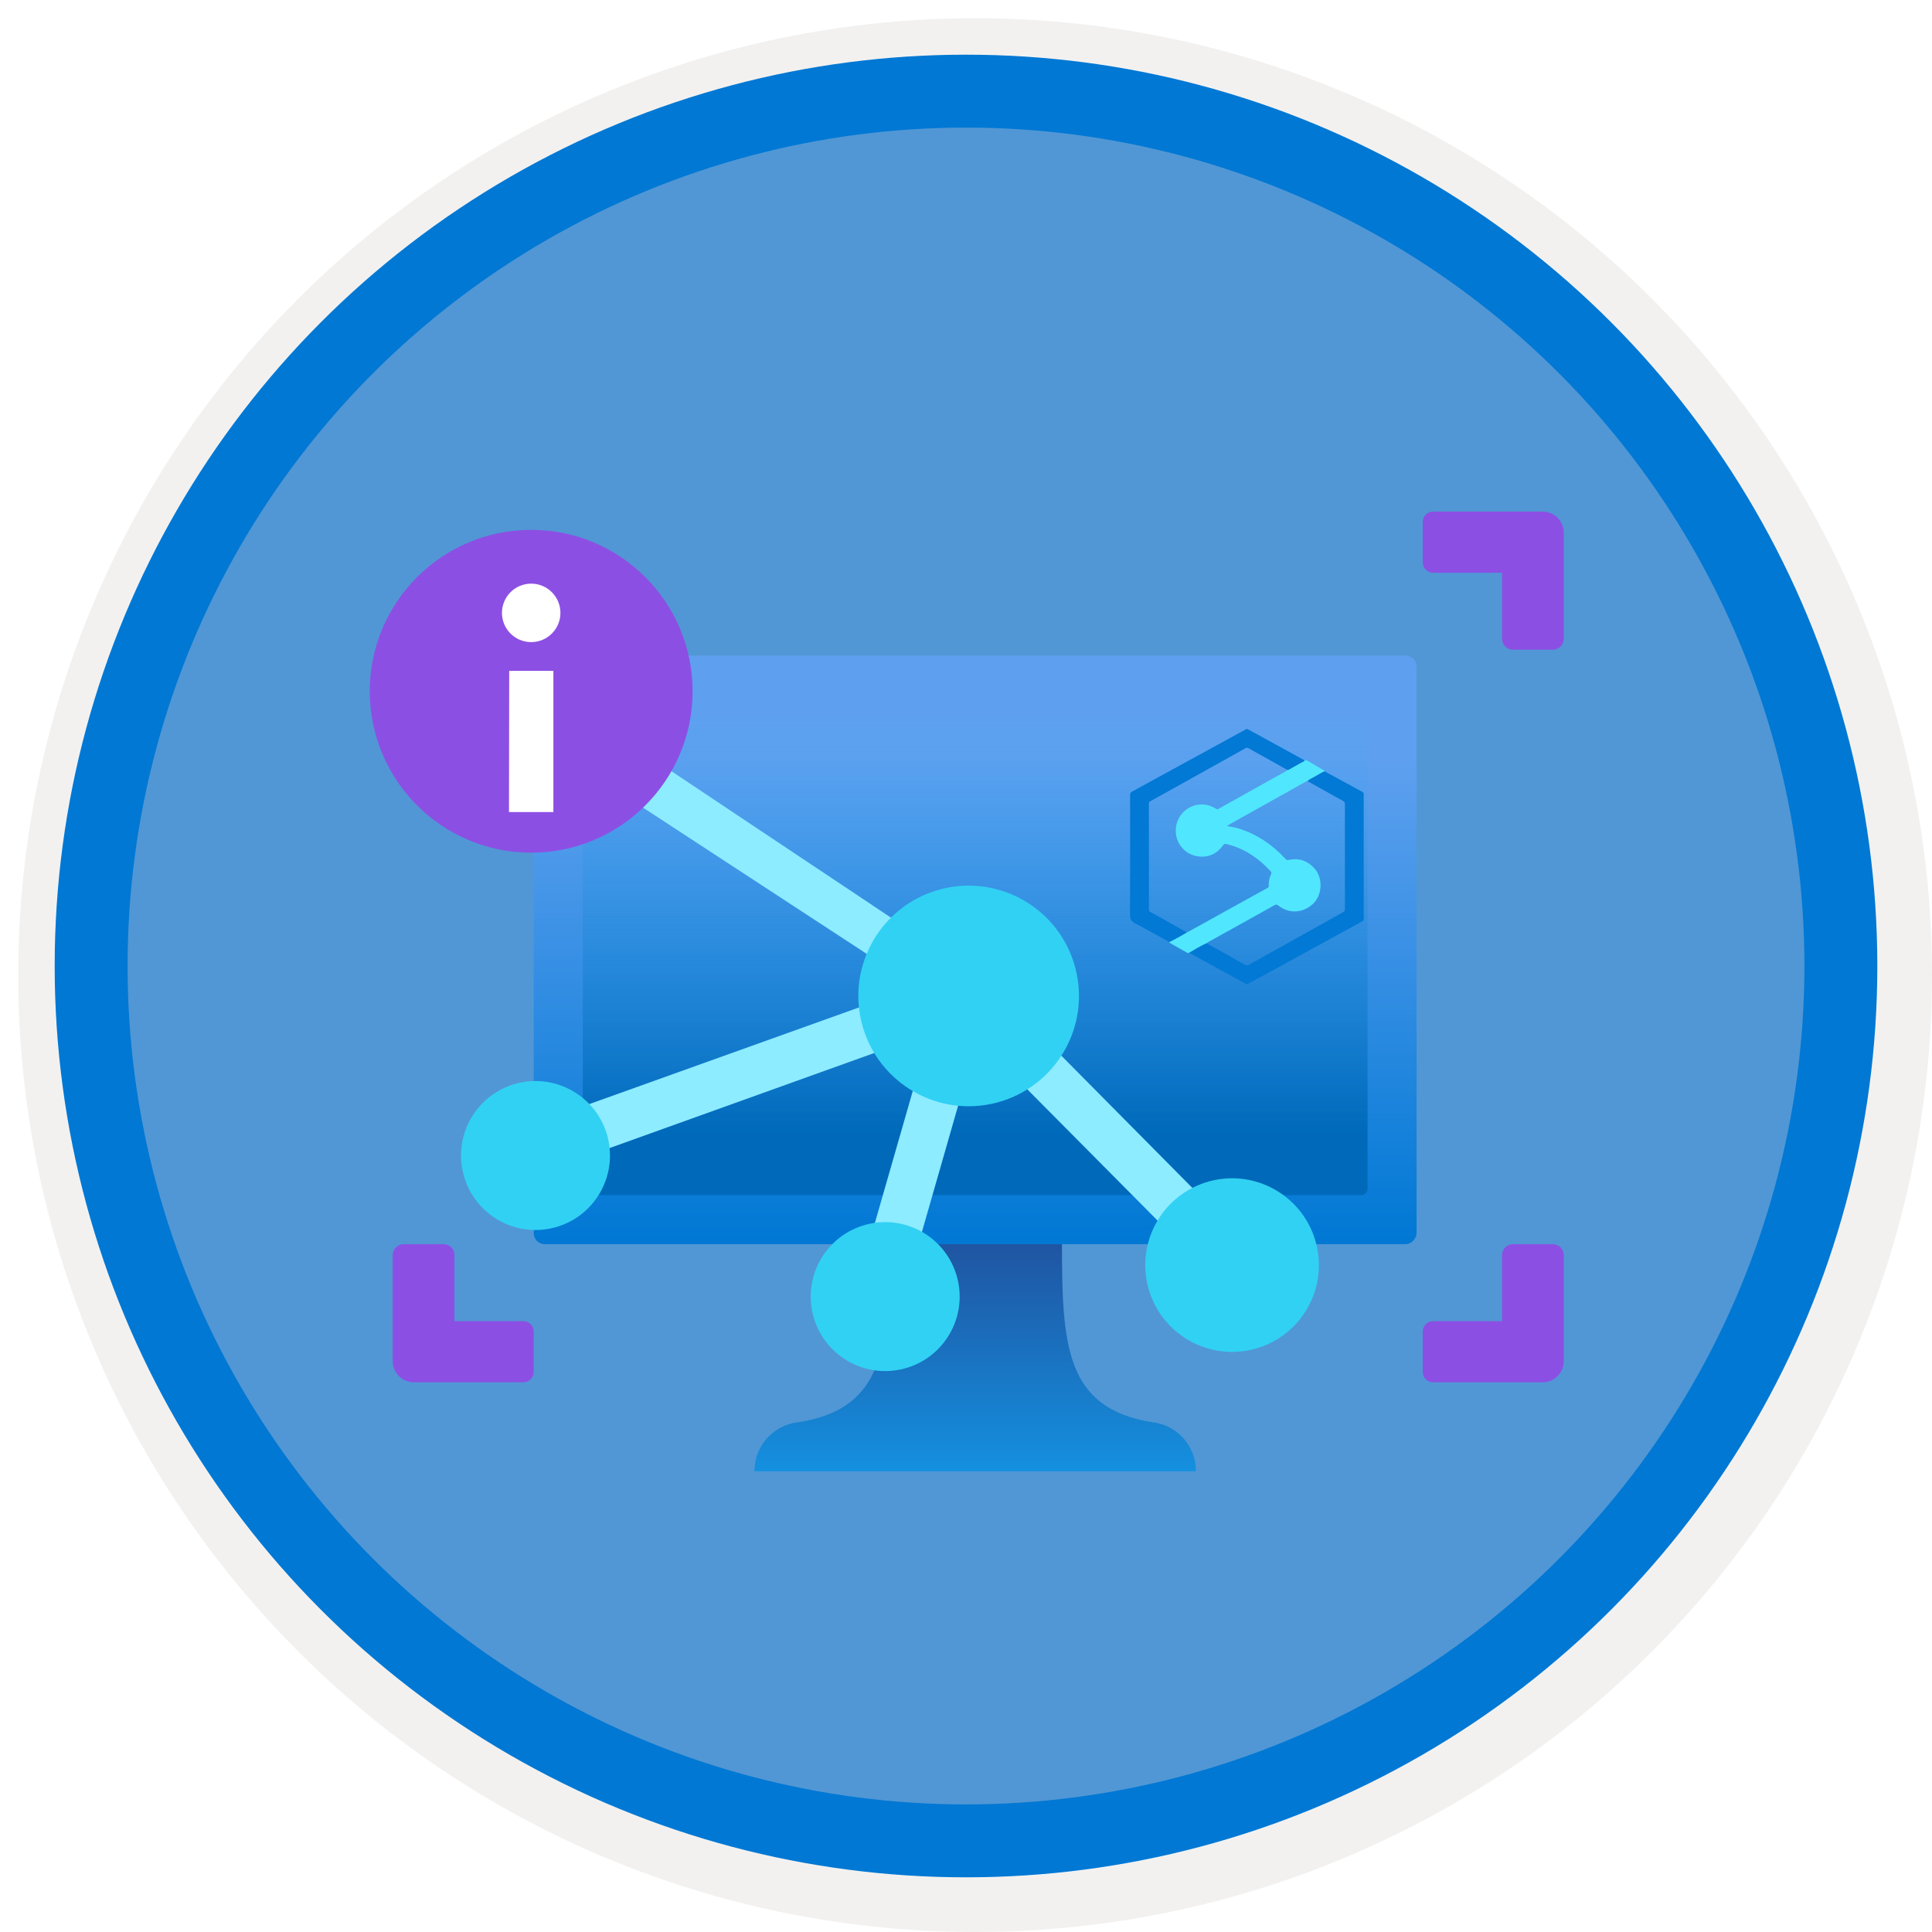 <svg width="106" height="106" viewBox="0 0 106 106" fill="none" xmlns="http://www.w3.org/2000/svg">
<g filter="url(#filter0_d)">
<circle cx="53" cy="53" r="49" fill="#5197D5"/>
<circle cx="53" cy="53" r="50.75" stroke="#F2F1F0" stroke-width="3.5"/>
</g>
<circle cx="53" cy="53" r="48" stroke="#0078D4" stroke-width="4"/>
<rect width="48.438" height="32.292" rx="0.6" transform="matrix(-1 0 0 1 77.722 35.969)" fill="url(#paint0_linear)"/>
<rect width="43.056" height="26.91" rx="0.33" transform="matrix(-1 0 0 1 75.031 38.66)" fill="url(#paint1_linear)"/>
<path d="M43.816 78.029C48.579 77.275 48.767 73.804 48.767 68.261H58.266C58.266 73.804 58.455 77.275 63.218 78.029C64.587 78.18 65.621 79.342 65.613 80.72H41.394C41.387 79.333 42.436 78.168 43.816 78.029Z" fill="url(#paint2_linear)"/>
<path d="M78.627 72.485H82.409V68.846C82.417 68.526 82.675 68.269 82.995 68.261H85.21C85.529 68.269 85.787 68.526 85.795 68.846V74.701C85.787 75.332 85.272 75.84 84.64 75.84H78.627C78.313 75.84 78.058 75.585 78.058 75.27V73.055C78.058 72.74 78.313 72.485 78.627 72.485Z" fill="#8C4FE4"/>
<path d="M28.715 72.485H24.933V68.846C24.925 68.526 24.668 68.269 24.348 68.261H22.133C21.813 68.269 21.555 68.526 21.547 68.846V74.701C21.556 75.332 22.07 75.84 22.702 75.84H28.715C29.029 75.84 29.285 75.585 29.285 75.27V73.055C29.285 72.74 29.029 72.485 28.715 72.485Z" fill="#8C4FE4"/>
<path d="M78.627 31.423L82.409 31.423L82.409 35.062C82.417 35.382 82.675 35.639 82.995 35.648L85.21 35.648C85.529 35.639 85.787 35.382 85.795 35.062L85.795 29.208C85.787 28.576 85.272 28.068 84.64 28.068L78.627 28.068C78.313 28.068 78.058 28.323 78.058 28.638L78.058 30.853C78.058 31.168 78.313 31.423 78.627 31.423Z" fill="#8C4FE4"/>
<g filter="url(#filter1_d)">
<path d="M68.421 66.205L53.904 51.553L53.076 52.379L53.718 51.571L29.725 35.568L28.075 37.6L50.307 52.135L28.834 59.829L29.725 62.325L50.991 54.687L46.992 68.607L49.508 69.332L53.619 55.001L66.559 68.04L68.421 66.205Z" fill="#8DECFF"/>
<circle cx="53.146" cy="52.643" r="6.052" transform="rotate(-15 53.146 52.643)" fill="#31D1F3"/>
<circle cx="67.598" cy="67.41" r="4.762" transform="rotate(-15 67.598 67.41)" fill="#31D1F3"/>
<circle cx="48.566" cy="69.139" r="4.086" transform="rotate(-15 48.566 69.139)" fill="#31D1F3"/>
<circle cx="29.381" cy="61.398" r="4.086" transform="rotate(-15 29.381 61.398)" fill="#31D1F3"/>
</g>
<g filter="url(#filter2_d)">
<circle cx="29.144" cy="35.927" r="8.856" fill="#8C4FE4"/>
<circle cx="29.144" cy="31.626" r="1.604" fill="white"/>
<path d="M30.361 42.554V34.805H27.938L27.926 42.554H30.361Z" fill="white"/>
</g>
<g filter="url(#filter3_d)">
<path d="M71.582 39.72C71.631 39.713 71.674 39.703 71.726 39.734C72.016 39.908 72.31 40.076 72.603 40.248C72.632 40.265 72.674 40.272 72.676 40.32C72.491 40.396 72.323 40.505 72.15 40.604C72.008 40.684 71.854 40.743 71.732 40.856C71.693 40.852 71.663 40.873 71.632 40.891C70.357 41.604 69.082 42.317 67.808 43.031C67.651 43.118 67.495 43.208 67.337 43.297C67.362 43.333 67.384 43.335 67.406 43.338C67.845 43.399 68.261 43.537 68.661 43.727C69.374 44.067 69.989 44.539 70.524 45.119C70.572 45.172 70.616 45.198 70.693 45.181C71.249 45.06 71.72 45.211 72.106 45.632C72.608 46.179 72.558 47.131 72.002 47.622C71.451 48.109 70.709 48.135 70.132 47.68C70.055 47.619 70.004 47.62 69.923 47.665C68.823 48.279 67.72 48.89 66.619 49.504C66.477 49.583 66.327 49.648 66.199 49.752C65.87 49.906 65.557 50.089 65.245 50.276C65.208 50.288 65.175 50.297 65.134 50.273C64.82 50.092 64.504 49.914 64.188 49.736C64.167 49.724 64.151 49.713 64.155 49.686C64.482 49.523 64.8 49.344 65.115 49.157C65.125 49.154 65.137 49.154 65.146 49.149C66.612 48.337 68.078 47.524 69.545 46.714C69.599 46.684 69.615 46.65 69.611 46.592C69.599 46.376 69.64 46.168 69.736 45.975C69.776 45.897 69.759 45.851 69.705 45.793C69.428 45.496 69.132 45.221 68.797 44.99C68.326 44.668 67.82 44.427 67.261 44.304C67.196 44.29 67.16 44.3 67.119 44.359C66.787 44.832 66.335 45.052 65.757 44.989C64.984 44.904 64.426 44.192 64.517 43.41C64.64 42.353 65.813 41.789 66.698 42.365C66.759 42.405 66.798 42.408 66.861 42.373C67.942 41.768 69.025 41.167 70.106 40.561C70.287 40.46 70.477 40.376 70.641 40.248C70.662 40.242 70.684 40.24 70.703 40.23C70.924 40.107 71.146 39.985 71.366 39.858C71.439 39.816 71.529 39.795 71.582 39.72Z" fill="#50E7FE"/>
<path d="M71.582 39.72C71.529 39.795 71.439 39.815 71.365 39.858C71.146 39.985 70.924 40.107 70.703 40.23C70.684 40.24 70.662 40.242 70.641 40.248C69.929 39.851 69.217 39.456 68.506 39.056C68.436 39.017 68.388 39.02 68.32 39.059C67.906 39.294 67.488 39.525 67.072 39.757C65.753 40.491 64.434 41.226 63.115 41.96C63.064 41.989 63.035 42.018 63.035 42.086C63.038 44.028 63.038 45.971 63.036 47.913C63.036 47.974 63.056 48.004 63.107 48.032C63.312 48.143 63.514 48.257 63.718 48.37C64.183 48.632 64.649 48.895 65.114 49.157C64.8 49.344 64.482 49.523 64.155 49.686C63.53 49.343 62.911 48.988 62.278 48.662C62.064 48.551 61.999 48.427 62 48.188C62.011 45.996 62.007 43.804 62.004 41.611C62.004 41.524 62.029 41.475 62.107 41.433C64.183 40.3 66.258 39.164 68.333 38.028C68.382 38.001 68.421 37.986 68.481 38.019C69.514 38.588 70.548 39.154 71.582 39.72Z" fill="#0279D4"/>
<path d="M71.732 40.855C71.854 40.743 72.008 40.684 72.149 40.604C72.323 40.505 72.491 40.396 72.676 40.319C73.366 40.696 74.055 41.075 74.747 41.448C74.817 41.486 74.82 41.535 74.82 41.599C74.819 42.832 74.819 44.066 74.819 45.299C74.819 46.332 74.818 47.364 74.822 48.396C74.822 48.483 74.792 48.524 74.72 48.563C72.647 49.696 70.575 50.831 68.503 51.964C68.458 51.989 68.42 52.019 68.355 51.983C67.32 51.411 66.282 50.844 65.245 50.276C65.556 50.089 65.869 49.906 66.198 49.752C66.901 50.144 67.604 50.535 68.304 50.93C68.383 50.974 68.44 50.978 68.52 50.933C70.244 49.968 71.97 49.005 73.697 48.045C73.768 48.006 73.79 47.964 73.79 47.885C73.787 45.964 73.787 44.043 73.79 42.122C73.79 42.034 73.765 41.987 73.687 41.944C73.034 41.584 72.383 41.219 71.732 40.855Z" fill="#0279D4"/>
</g>
<defs>
<filter id="filter0_d" x="0.5" y="0.5" width="105.5" height="105.5" filterUnits="userSpaceOnUse" color-interpolation-filters="sRGB">
<feFlood flood-opacity="0" result="BackgroundImageFix"/>
<feColorMatrix in="SourceAlpha" type="matrix" values="0 0 0 0 0 0 0 0 0 0 0 0 0 0 0 0 0 0 127 0"/>
<feOffset dx="0.5" dy="0.5"/>
<feColorMatrix type="matrix" values="0 0 0 0 0.824 0 0 0 0 0.831 0 0 0 0 0.835 0 0 0 1 0"/>
<feBlend mode="normal" in2="BackgroundImageFix" result="effect1_dropShadow"/>
<feBlend mode="normal" in="SourceGraphic" in2="effect1_dropShadow" result="shape"/>
</filter>
<filter id="filter1_d" x="21.294" y="33.568" width="55.067" height="45.658" filterUnits="userSpaceOnUse" color-interpolation-filters="sRGB">
<feFlood flood-opacity="0" result="BackgroundImageFix"/>
<feColorMatrix in="SourceAlpha" type="matrix" values="0 0 0 0 0 0 0 0 0 0 0 0 0 0 0 0 0 0 127 0"/>
<feOffset dy="2"/>
<feGaussianBlur stdDeviation="2"/>
<feColorMatrix type="matrix" values="0 0 0 0 0 0 0 0 0 0 0 0 0 0 0 0 0 0 0.15 0"/>
<feBlend mode="normal" in2="BackgroundImageFix" result="effect1_dropShadow"/>
<feBlend mode="normal" in="SourceGraphic" in2="effect1_dropShadow" result="shape"/>
</filter>
<filter id="filter2_d" x="16.287" y="25.07" width="25.713" height="25.713" filterUnits="userSpaceOnUse" color-interpolation-filters="sRGB">
<feFlood flood-opacity="0" result="BackgroundImageFix"/>
<feColorMatrix in="SourceAlpha" type="matrix" values="0 0 0 0 0 0 0 0 0 0 0 0 0 0 0 0 0 0 127 0"/>
<feOffset dy="2"/>
<feGaussianBlur stdDeviation="2"/>
<feColorMatrix type="matrix" values="0 0 0 0 0 0 0 0 0 0 0 0 0 0 0 0 0 0 0.15 0"/>
<feBlend mode="normal" in2="BackgroundImageFix" result="effect1_dropShadow"/>
<feBlend mode="normal" in="SourceGraphic" in2="effect1_dropShadow" result="shape"/>
</filter>
<filter id="filter3_d" x="58" y="36" width="20.822" height="22" filterUnits="userSpaceOnUse" color-interpolation-filters="sRGB">
<feFlood flood-opacity="0" result="BackgroundImageFix"/>
<feColorMatrix in="SourceAlpha" type="matrix" values="0 0 0 0 0 0 0 0 0 0 0 0 0 0 0 0 0 0 127 0"/>
<feOffset dy="2"/>
<feGaussianBlur stdDeviation="2"/>
<feColorMatrix type="matrix" values="0 0 0 0 0 0 0 0 0 0 0 0 0 0 0 0 0 0 0.15 0"/>
<feBlend mode="normal" in2="BackgroundImageFix" result="effect1_dropShadow"/>
<feBlend mode="normal" in="SourceGraphic" in2="effect1_dropShadow" result="shape"/>
</filter>
<linearGradient id="paint0_linear" x1="48.438" y1="32.292" x2="48.438" y2="0" gradientUnits="userSpaceOnUse">
<stop stop-color="#0078D4"/>
<stop offset="0.82" stop-color="#5EA0EF"/>
</linearGradient>
<linearGradient id="paint1_linear" x1="21.528" y1="0" x2="21.528" y2="26.91" gradientUnits="userSpaceOnUse">
<stop stop-color="#48AEFD" stop-opacity="0"/>
<stop offset="0.875" stop-color="#0069BA"/>
</linearGradient>
<linearGradient id="paint2_linear" x1="41.394" y1="80.72" x2="41.394" y2="68.261" gradientUnits="userSpaceOnUse">
<stop stop-color="#1490DF"/>
<stop offset="0.98" stop-color="#1F56A3"/>
</linearGradient>
</defs>
</svg>
